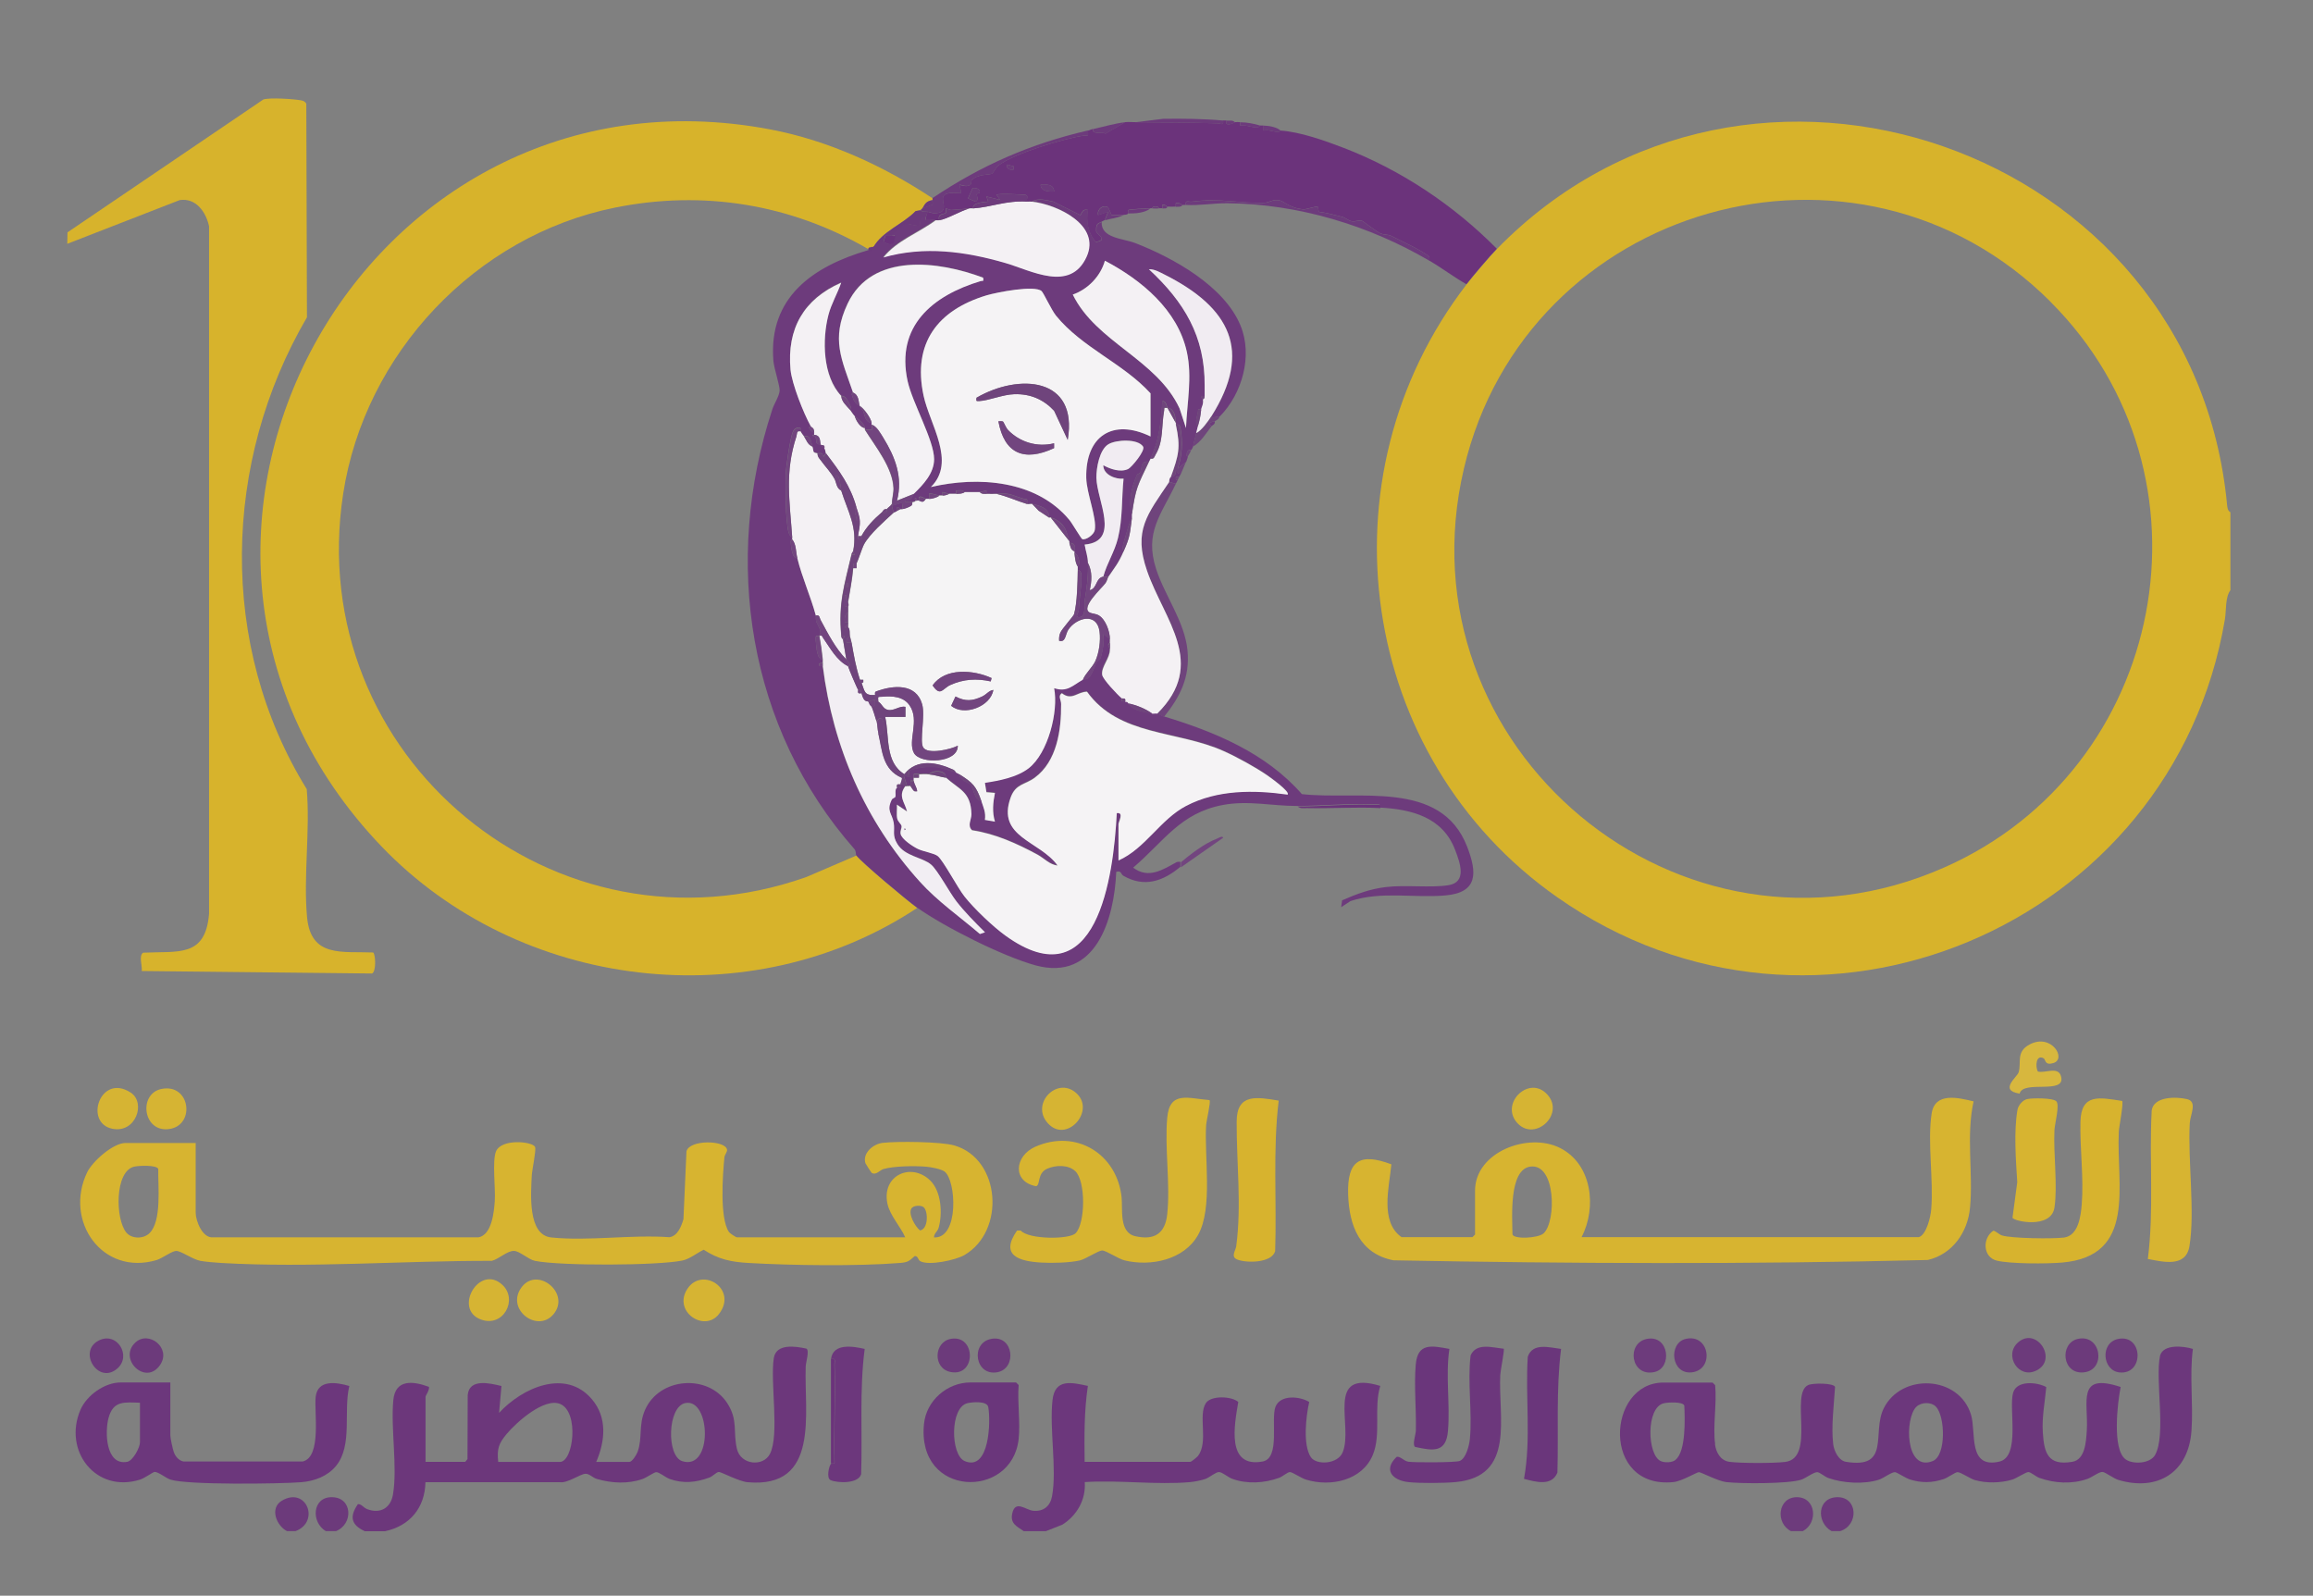 <?xml version="1.0" encoding="UTF-8"?>
<svg id="Layer_1" data-name="Layer 1" xmlns="http://www.w3.org/2000/svg" viewBox="0 0 214.53 148">
  <rect x="0" y="0" width="214.53" height="148" fill="#808080" stroke="none"/>
  <defs>
    <style>
      .cls-1 {
        fill: #d7b431;
      }

      .cls-2 {
        fill: #f5f3f5;
      }

      .cls-3 {
        fill: #6c3a7b;
      }

      .cls-4 {
        fill: #f5f4f5;
      }

      .cls-5 {
        fill: #d7b32b;
      }

      .cls-6 {
        fill: #d7b32e;
      }

      .cls-7 {
        fill: #6a367b;
      }

      .cls-8 {
        fill: #72457f;
      }

      .cls-9 {
        fill: #6d3b7c;
      }

      .cls-10 {
        fill: #f1ecf2;
      }

      .cls-11 {
        fill: #6f447c;
      }

      .cls-12 {
        fill: #d7b32c;
      }

      .cls-13 {
        fill: #f4f2f5;
      }

      .cls-14 {
        fill: #6b337b;
      }

      .cls-15 {
        fill: #f4f1f4;
      }

      .cls-16 {
        fill: #d6b433;
      }

      .cls-17 {
        fill: #6c377b;
      }

      .cls-18 {
        fill: #d7b430;
      }

      .cls-19 {
        fill: #f2eef3;
      }

      .cls-20 {
        fill: #6c377c;
      }

      .cls-21 {
        fill: #d7b73e;
      }
    </style>
  </defs>
  <path class="cls-5" d="M206.87,47.53v7.21c-.5.68-.37,1.86-.51,2.7-4.83,28.58-37.99,42.57-61.92,25.78-18.49-12.96-22.2-38.94-8.41-56.85.56-.73,2.14-2.59,2.82-3.29,23.22-23.77,64.59-9.48,67.71,23.74.03.28.05.54.32.7ZM190.2,28c-17.91-17.92-48.65-9.08-54.42,15.45-6.09,25.92,20.12,47.79,44.54,37.01,20.66-9.12,25.96-36.37,9.87-52.46Z"/>
  <path class="cls-17" d="M33.82,142.01c-1.28-.6-1.41-1.37-.62-2.51.37.01.48.32.86.47,1.21.46,2.18-.1,2.39-1.37.43-2.55-.22-6.07.03-8.74.19-1.98,1.85-1.77,3.31-1.23.05.33-.32.79-.32.92v6.03h3.68l.21-.25.02-5.94c.14-1.57,2.06-1.1,3.13-.84l-.22,2.49c2.15-2.33,6.18-4.15,8.62-1.25,1.43,1.69,1.22,3.87.39,5.8h3.06c.28,0,.68-.67.78-.94.46-1.27.07-2.47.68-3.87,1.32-3.03,5.83-3.38,7.62-.66,1.04,1.59.53,2.65.91,4.26.35,1.5,2.44,1.68,3.06.47.91-1.78.01-6.66.36-8.89.22-1.39,2.04-1.09,3.02-.88.31.17-.05,1.28-.06,1.65-.16,4.29,1.36,11.36-5.4,10.74-.8-.07-2.47-.97-2.66-.95-.24.02-.54.4-.9.53-1.24.45-2.4.57-3.66.12-.39-.14-.96-.64-1.25-.63-.18,0-.89.5-1.25.63-1.36.48-2.87.4-4.25,0-.39-.11-.69-.5-1.07-.48-.5.03-1.65.89-2.37.78h-12.46c-.05,2.39-1.46,4.06-3.76,4.55h-1.88ZM46.21,135.59h5.72c1.26,0,1.8-4.61.04-5.37-1.48-.63-4.07,1.69-4.98,2.78-.74.89-.91,1.38-.78,2.59ZM63.56,130.13c-1.66.34-1.76,4.91-.28,5.39,2.86.91,2.64-5.87.28-5.39Z"/>
  <path class="cls-20" d="M94.95,142.01c-.62-.43-1.26-.69-1.07-1.61.27-1.34,1.25-.35,1.95-.28.96.09,1.58-.43,1.75-1.36.46-2.54-.26-6.21.04-8.9.22-2.02,1.76-1.65,3.28-1.32-.35,2.33-.33,4.68-.3,7.04h9.8c.1,0,.61-.42.71-.54,1-1.3-.01-3.75.73-4.9.47-.73,2.39-.66,3.01-.11-.36,2.13-1.14,6.15,2.26,5.52,1.66-.31.74-3.91,1.19-5.07s2.27-.98,3.13-.45c-.3,1.3-.61,4.01.16,5.13.51.74,2.5.66,2.95-.48,1-2.49-1.69-7.71,3.48-6.14-.63,2.04.11,4.49-.7,6.42-1,2.36-3.9,2.97-6.19,2.27-.41-.12-1.26-.7-1.49-.7s-.69.43-1.02.54c-1.36.49-2.94.59-4.32.09-.4-.14-.93-.63-1.24-.63s-.84.48-1.24.63c-.38.14-1.02.26-1.42.3-3.12.28-6.63-.21-9.79,0,.12,1.64-.74,3.11-2.08,3.95l-1.52.6h-2.04Z"/>
  <path class="cls-3" d="M27.4,142.01h-.78c-1-.52-1.61-2.13-.5-2.81,2.28-1.39,3.61,1.93,1.29,2.81Z"/>
  <path class="cls-9" d="M167.21,142.01h-1.1c-1.47-.75-1.22-3.15.55-3.15s2.01,2.37.55,3.15Z"/>
  <path class="cls-3" d="M30.22,142.01c-1.39-.83-1.26-3.16.55-3.15,1.93,0,2.03,2.49.39,3.15h-.94Z"/>
  <path class="cls-3" d="M170.66,142.01h-.78c-1.45-.82-1.34-3.14.55-3.15s1.99,2.6.24,3.15Z"/>
  <path class="cls-5" d="M86.49,18.39c0,.05.01.11,0,.16-.6.11-.69.34-.94.78-.03.05-.12.1-.16.16l-.46.08c-1.18,1.23-3.08,1.86-3.93,3.37-.04.02-.11-.02-.16,0-.1.04-.29-.04-.31.16-7.2-4.17-15.32-5.5-23.51-3.84-12.91,2.61-23.19,13.52-25.19,26.53-3.75,24.41,19.72,43.75,42.94,35.56l4.66-2c.49.66,4.76,4.23,5.64,4.86-15.47,10.23-36.92,7.61-49.69-5.71C8.56,50.48,33.46,4.77,71.48,12.01c5.35,1.02,10.51,3.39,15.01,6.38Z"/>
  <path class="cls-9" d="M95.74,18.71c.54-.36,1.37-.12,1.96,0l2.51,1.25c.22-.31.2-.57.71-.47-.18,1.02,0,2.17.73,2.96,1.2-.19.05-.7.04-.99-.02-.63.06-.69.49-.87-.07,1.52,1.98,1.51,3.13,1.96,3.52,1.37,8.25,3.99,9.75,7.65,1.15,2.8.15,6.31-1.91,8.41l-.69.12-.09-.12c3.83-6.08,1.71-10.08-4.34-13.13-.44-.22-.95-.52-1.46-.5,3.26,3.02,5.21,6.21,5.17,10.81,0,.25-.02.31,0,.63,0,.1,0,.21,0,.31h-.31c-.06.17.15.29.16.31.07.49-.13.68-.16.94h-.3c.02.5-.41,1.17-.01,1.57-.06.21-.1.42-.16.63-.12.42-.25,1-.31,1.25-.05.17-.14.26-.16.31-.36-.09-.41.24-.44.53l.13.09c-.06.16-.09.31-.16.47l-.78.63c.4-1.14.48-2.44.27-3.65-.05-.26-.09-.5-.43-.43-.01-.05.01-.11,0-.16-.1-.4-.01-.73-.33-1.16-.18-.24-.43-.22-.45-.25-.08-.09-.12-.61-.47-.63-.17,1.96-.26,3.53-1.1,5.33-.05.11-.11.21-.16.31-.83-.11-.61.63-.8.97-.08.15-.26.16-.3.24-.48,1.05-.85,2.51-.47,3.65-.01.1.01.21,0,.31-.28.56-.45,1.21-.62,1.81-.09.34-.37,1.02-.17,1.32-.49,1.12-.77,1.4-1.41,2.35-.15.02-.33-.02-.47,0,.35-1.26,1.04-2.27,1.36-3.57.45-1.83.33-3.65.52-5.51-.74.06-1.89-.37-1.88-1.25.65.37,1.59.69,2.31.35.3-.14,1.62-1.71,1.38-2.08-.47-.74-2.49-.65-3.21-.22-.83.5-1.13,2.21-1.12,3.11.03,2.1,2.29,5.9-1.09,6.2.11.63.29,1.05.31,1.72.04,1.22-.12,2.36-.31,3.53-.06.37.13,1.37-.4,1.48-.6.12-.15-.51-.15-.54.04-1,.26-2.23.25-3.14,0-.29.01-.6-.33-.7,0-.1,0-.21,0-.31,0-.03.18-.15.13-.5-.04-.27-.18-.66-.45-.76,0-.05,0-.11,0-.16-.02-.16.28-.73-.47-.78-.01-.05.02-.11,0-.16-.3-.94-.31-1.42-1.23-1.99-.18-.11-.39-.15-.49-.21-.04-.02-.12.02-.16,0,0-.9-.88-1.07-1.57-1.25-.13-.03-.35.04-.47,0,.06-.6,0-.38-.37-.49-1.32-.39-1.01-.5-2.46-.45-.31.01-.63.01-.94,0v-.31s-.63.16-.63.16h-1.41c-.13-.26-.53-.14-.78-.16v.31c-.21.01-.42-.01-.63,0l-.63-.16v.31c-.1,0-.21,0-.31,0-.18,0-.68-.23-.94-.16v.47c-.1,0-.21,0-.31,0-.07,0-.37-.29-.63-.16v.31c-.05-.01-.11.02-.16,0-.04-.01-.06-.27-.23-.16l.08.16c-.04.17-.29.13-.31.16h-.63s0-.15,0-.15c.63.07.66-.51.78-.63.85-.83,1.88-1.9,1.88-3.21,0-1.75-2.02-5.24-2.46-7.25-1.11-5.11,2.32-7.93,6.78-9.27.22-.07.28.1.23-.31-4.1-1.55-10.31-2.38-12.57,2.4-1.57,3.33-.55,5.19.5,8.25,0,.01-.14.1-.11.2.16.58.29.79.74,1.05.12.3.26.34.3.44.18.41.16,1.07.8,1.13,0,.05,0,.11,0,.16,0,.16,0,.31,0,.47h-.63v-.16c-.05-.45-.79-.93-.94-1.1-.22-.25-.34-.47-.47-.63l.15-.09c-.09-.29-.35-.81-.55-1.01-.15-.15-.37-.14-.38-.16-1.72-1.82-1.77-5.21-1.18-7.52.27-1.04.83-1.97,1.18-2.98-3.46,1.51-5.05,4.26-4.7,8.07.12,1.33,1.22,4.07,1.88,5.25-.39.14.08.52.31.63,0,.05,0,.11,0,.16,0,.02-.15.04-.16.08,0,.07.22.04.3.19.06.12,0,.35.09.51s.36.13.39.16c.07.08.3.29.31.31.11.13.11.4.16.47l-.24.32c-.13-.47-.25-.26-.55-.32-.51-.1-.31-.14-.47-.63-.15-.44-.13-1.08-.78-.94-.11-.17-.21-.25-.31-.47-.06-.13.16-.38-.24-.32-.28.04-.4.18-.5.44-.23.56-.62,3.21-.64,3.88-.04,1.18-.02,3.37.13,4.54.05.39.08,1.13.47,1.33,0,.05,0,.1,0,.16,0,.02-.14.1-.14.23.02.39.14,1.64.61,1.5.45,1.83,1.24,3.55,1.72,5.33.03.12,0,.33.03.51.07.31.67,1.07.28,1.37-.18.14-.4-.31-.29.68.04.35.09,1.59.61,1.51.01.1-.01.21,0,.31l-.31.08v.23s.31,0,.31,0c.94,7.5,3.94,14.4,9,19.99,1.64,1.82,3.71,3.24,5.57,4.85l.47-.16c-.87-.85-1.9-1.89-2.65-2.87-.64-.82-1.75-2.91-2.35-3.41-.82-.69-2.4-.75-3.12-1.9-.52-.84-.21-1.21-.35-2-.15-.85-.68-1.06-.19-2.09.09-.19.31-.17.35-.31.06-.21-.08-.69.16-.83.06-.03.25.05.31,0,.05-.05-.02-.23,0-.31.3,0,.35.12.47.16-.7.94-.06,1.46.16,2.35l-.94-.63c.02.42-.06.89.03,1.3.07.29.37.49.4.68s-.14.44-.09.72c.08.5,1.14,1.18,1.6,1.4.52.25,1.51.4,1.84.66.52.41,1.85,2.96,2.5,3.77.9,1.13,2.61,2.76,3.77,3.6,8.49,6.14,10.04-5.43,10.34-11.35.69-.11.16.83.16,1.02v3.37c2.5-1.12,3.87-3.82,6.29-5.07,2.88-1.5,6.24-1.47,9.39-1.04.29-.25-1.7-1.65-1.89-1.79-1.13-.77-2.78-1.68-4.03-2.24-4.29-1.94-9.7-1.36-12.68-5.51-.88,0-1.4.87-2.33.14-.39.25-.07.6-.07,1.01.02,2.39-.38,5.3-2.44,6.82-.91.67-1.77.54-2.24,1.84-1.34,3.7,2.72,4.01,4.35,6.31-.75-.08-1.23-.67-1.88-1.02-1.89-1.02-3.9-1.93-6.05-2.25-.47-.43-.05-.97-.06-1.5-.04-2.1-1.16-2.28-2.36-3.38-.02-.02.01-.25-.16-.39-.33-.28-1.08-.23-1.41.07-.28-.03-.66-.02-.94,0-.16.01-.31-.01-.47,0,0,.1,0,.21,0,.31,0,.1-.02.23,0,.31h-.31s0,.47,0,.47c-.06-.03-.23.03-.31,0l-.31-.94.55.15-.08-.62c.92-.3,1.75-.4,2.73-.3l1.66.46c.1.05.19.08.31.16-.05.57.9.83,1.05.98.19.19.36,1.55.99,1.53.2.59.42,1.03.32,1.72l.93.16c-.27-.88-.18-1.77,0-2.66l-.79-.07-.14-.87c1.34-.2,2.97-.51,4.06-1.35,1.8-1.4,2.78-5.26,2.36-7.43,1.23.39,1.72-.26,2.66-.78.08-.04.3.06.54-.16.36-.32.53-1.04.72-1.44.07-.15.29-.16.35-.31.22-.58.42-1.72.26-2.32l.63.47c0,.1,0,.21,0,.31l-.16.26.16.37c0,.83-.83,1.62-.72,2.36.06.41,1.42,1.85,1.82,2.18v.31c.1.03.25-.03.31,0,.11.05.16-.07.31.16.51.78,1.37.8,2.19.94.15.02.33-.03.47,0,.09.02.41.25.63.31,4.74,1.43,9.49,3.41,12.81,7.21,5.2.59,12.89-1.4,15.32,4.86.96,2.47,1.01,4.28-2.04,4.54-2.88.25-5.94-.42-8.77.52l-.87.57.09-.64c1.35-.59,2.58-1.05,4.06-1.23,1.82-.22,4.12.09,5.79-.17,1.77-.27,1.08-2.11.63-3.28-1.15-3.02-4-3.76-6.97-3.92.09-.47-.24-.3-.54-.31-2.38-.09-4.83.15-7.14.16s-4.51-.54-6.91-.09c-3.94.75-5.46,3.39-8.3,5.81,1.42,1.07,2.73.2,4.03-.51.12-.06.32-.01.35-.04v.47c-1.61,1.35-3.36,1.95-5.29.83-.25-.15-.16-.5-.66-.36-.18,4.37-1.89,10.2-7.49,8.67-3.03-.83-8.45-3.56-11-5.37-.88-.63-5.15-4.19-5.64-4.86-.03-.04.02-.35-.15-.55-9.88-11.22-12.25-26.7-7.61-40.81.16-.49.62-1.17.67-1.69.04-.44-.52-2.07-.58-2.8-.47-5.89,3.69-8.75,8.76-10.24.08-.02.21.03.31,0v-.31c.05-.02.12.02.16,0,.28-.13.68-.48.94-.47.15,0,.54.37.95.09l.14-.71c-.13.12-.26,0-.31,0,.25-.26,1.04-1,1.35-1.06.27-.05.93.27,1.31.11-.14-.77.32-.63.48-.78v.31c.28-.14.84.01.94,0-1.6,1.19-3.59,1.86-4.86,3.45,3.78-1.08,7.6-.57,11.32.52,2.38.69,6,2.75,7.52-.57,1.36-2.96-2.71-4.85-5.04-5.12ZM110,39.7c.1-2.36.6-4.72.08-7.05-.85-3.9-4.23-6.69-7.6-8.46-.41,1.45-1.58,2.64-2.98,3.14,2.18,4.42,7.77,5.99,9.9,10.55l.6,1.83ZM106.71,40.48v-4c-2.54-2.79-6.35-4.24-8.77-7.21-.43-.52-1.15-2.11-1.33-2.27-.65-.57-4.15.11-5.1.39-4.55,1.37-6.89,4.44-5.85,9.3.57,2.69,3.06,6.15.68,8.48,4.4-1.02,9.79-.64,12.85,3.06.25.3,1.09,1.75,1.2,1.78.36.09,1.08-.43,1.15-.84.22-1.13-.76-3.4-.79-4.85-.07-3.88,2.45-5.54,5.96-3.84Z"/>
  <path class="cls-12" d="M6.24,22.62l.02-1.07,18.16-12.32c.58-.2,2.83-.05,3.52.08.21.04.37.12.47.31l.06,19.81c-7.83,13.39-8.25,30.43-.02,43.76.33,3.83-.32,8.1.03,11.88s3.27,3.15,6.13,3.27c.23.16.3,1.81-.11,1.95l-21.35-.23c.06-.44-.3-1.45.13-1.7,3.26-.16,5.77.47,6.11-3.6V20.99c-.28-1.33-1.23-2.67-2.73-2.43l-10.44,4.06Z"/>
  <path class="cls-18" d="M18.15,105.98v6.5c0,.75.63,2.4,1.64,2.28h24.6c1.23-.24,1.43-2.35,1.5-3.37.08-1.15-.25-3.7.11-4.59.5-1.24,3.45-.93,3.63-.41.11.32-.28,2.1-.31,2.64-.07,1.64-.41,5.5,1.8,5.74,3.42.36,7.48-.28,10.97-.02.77-.12,1.1-1.01,1.3-1.67l.28-6.3c.29-1.1,3.58-1.04,3.76-.17.05.23-.21.46-.24.72-.16,1.61-.45,5.62.41,6.92.11.16.66.51.76.51h15.6c-.43-.99-1.43-2.05-1.65-3.12-.56-2.66,2.25-3.88,4-2.12,1,1.01,1.12,3.03.75,4.35-.11.38-.44.52-.43.9,2.35.12,2.06-5.3.98-6.11-.32-.24-1.29-.42-1.71-.45-1.05-.09-2.97-.07-3.97.22-.31.09-.67.59-1.07.36-.05-.03-.57-.84-.59-.9-.29-.93.7-1.78,1.58-1.89,1.35-.16,5.43-.12,6.67.24,4.31,1.26,4.75,7.96.92,10.17-.81.47-3.3,1-4.09.56-.22-.12-.19-.5-.51-.47-.54.48-.64.58-1.41.64-3.91.31-10,.23-13.96,0-1.63-.09-2.83-.33-4.2-1.23-.63.3-1.28.85-1.97,1-2.35.48-11.34.51-13.69.03-.59-.12-1.39-.89-1.92-.92-.64-.03-1.42.76-2.07.92-8.16-.02-16.92.67-25.05.2-.53-.03-1.51-.11-1.99-.2-.72-.14-1.79-.92-2.23-.92-.4,0-1.28.68-1.83.85-5.05,1.49-8.61-3.65-6.43-8.15.5-1.02,2.41-2.71,3.55-2.71h6.5ZM13.86,114.38c1.17-1.12.78-4.44.82-5.96-.13-.39-1.82-.31-2.22-.22-1.84.41-1.77,4.88-.74,6.12.51.6,1.58.6,2.14.06ZM85.67,111.97c-.24-.21-.95-.19-1.14.12-.31.51.35,1.67.8,2.03.78-.12.77-1.77.34-2.15Z"/>
  <path class="cls-14" d="M113.76,11.18v.31c.29.15.74-.15.78-.16.15-.02.32,0,.47,0v.31c.52-.09,1,.16,1.49.17.35,0,.37-.17.39-.17.1,0,.21,0,.31,0v.47c.46-.11.94.12,1.34.13.12,0,.21-.14.23-.13,1.83.12,4.12.94,5.84,1.6,5.34,2.05,10.24,5.33,14.22,9.36-.68.7-2.26,2.56-2.82,3.29-1.19-.67-2.27-1.51-3.45-2.19.08-.47-.1-.44-.38-.64-.73-.51-2.1-1.11-2.95-1.56-.63-.33-.66-.1-1.24-.35-.37-.16-1.57-1.13-1.68-1.15-.33-.08-.61.11-.96.04-.29-.05-.56-.32-.87-.4-.71-.18-1.43-.38-2.16-.47l-.1-.47c-.09-.09-1.05.26-1.34.24-.74-.06-1.31-.33-1.84-.67-.74-.46-1.3.05-1.73.06-2.39.09-4.07-.46-6.77-.1-.29.04-.64-.2-.55.31-.1,0-.21,0-.31,0-.03,0-.34-.3-.63-.16v.31c-.25.01-.54.02-.78,0-.04,0-.25-.26-.47-.16v.31c-.1.01-.21,0-.31,0-.06-.24-.58-.23-.63,0-.05,0-.1,0-.16,0-.28,0-1.96.1-2.04.16-.04.03.04.26,0,.31-.13.18-.36.11-.47.16h-1.09s-.32-.71-.32-.71c-.46-.29-1.05.15-.94.71l.94-.31-.31.78c-.1.03-.21.11-.31.16-.43.18-.51.24-.49.87.01.3,1.16.8-.04.99-.73-.79-.91-1.93-.73-2.96-.5-.1-.49.16-.71.47l-2.51-1.25c-.58-.12-1.41-.36-1.96,0-.15-.02-.32,0-.47,0-.07-.24.22-.6-.23-.63-.42-.03-2.4-.14-2.59,0l.31.47-1.25-.31.16.47c-.07.05-1.47,0-1.41.63-.1,0-.21-.01-.31,0-.41.05-1.18.12-1.67.15-.21.01-.52-.17-.53-.15-.03.08.06.32-.03.43-.11.13-.76,0-.6.67-.1.02-.21,0-.31,0s-.66-.14-.94,0v-.31c.1-.09.13-.33.16-.47.22.02.41.15.69.14,1.4-.04.57-1.1.79-1.55.25-.5,1.2-.27,1.66-.32l-.16-.78s.66.28,1,.01c.14-.11.05-.34.14-.44.5-.55,1.64-.49,1.84-.58s.35-.56.64-.78c1.46-1.11,6.03-2.49,7.9-2.76.44-.06.43.15.39-.46.14-.03.29-.12.47-.16-.1.56.88.25,1.16.43l1.82-1.06c.3-.03.64,0,.94,0,2.54.04,5.11.01,7.65.11.29.01.58.25.5-.27.1,0,.21,0,.31,0ZM94.01,15.42l-.63-.16c-.04.39.25.53.63.47v-.31ZM97.77,17.76c-.03-.69-.72-.67-1.25-.63.01.62.79.66,1.25.63ZM90.86,17.91c.1-.41-.35-.51-.66-.46l-.42.95.7.31c.49-.29-.24-.8.37-.8Z"/>
  <path class="cls-20" d="M159.06,133.94c.11.78.51,1.52,1.34,1.64,1.04.14,4.11.14,5.17.01,2.85-.34.44-6.3,2.12-7.12.44-.22,2.42-.2,2.51.17-.1,1.62-.37,3.7-.17,5.31.08.63.5,1.52,1.19,1.63,4.16.68,2.38-2.7,3.49-4.95,1.64-3.31,6.99-3.07,8.1.58.5,1.64-.32,5.03,2.63,4.35,1.99-.46.84-4.96,1.28-6.4.35-1.16,2.23-.98,3.07-.51-.13,1.42-.41,2.76-.32,4.2.12,1.94.49,3.11,2.73,2.73,1.21-.2,1.28-1.89,1.35-2.88.17-2.66-1-5.43,3.14-4.06-.29,1.44-.81,5.79.46,6.71.66.48,2.26.42,2.73-.4,1.06-1.87-.02-6.97.47-9.24.33-1.07,2.19-.87,3.04-.6-.33,2.5.05,5.07-.13,7.58-.26,3.82-3.08,5.67-6.78,4.57-.46-.14-1.2-.72-1.47-.74-.3-.03-.98.49-1.39.64-1.44.51-3.05.42-4.47-.09-.33-.12-.79-.54-1.02-.54s-1.09.57-1.49.7c-1.06.32-2.41.35-3.48.04-.45-.13-1.29-.74-1.61-.73-.19,0-.88.5-1.24.63-1.09.37-2.09.39-3.19.04-.39-.13-1.18-.66-1.36-.67-.33-.01-1.08.57-1.49.7-1.38.44-3.34.33-4.7-.16-.33-.12-.78-.53-1.02-.54-.33-.01-1.08.57-1.49.7-1.21.39-5.59.38-6.96.22-.76-.09-2.3-.91-2.52-.92-.21,0-1.58.84-2.37.92-6.7.68-6.21-9.23-.92-9.23h4.55l.24.24c.17,1.7-.23,3.84,0,5.48ZM155.41,135.39c.98-.8.86-3.85.81-5.02-.13-.39-1.53-.31-1.9-.22-1.68.38-1.55,4.83-.27,5.37.37.16,1.04.14,1.36-.12ZM179.55,130.46c-.44-.45-1.33-.42-1.79,0-1.13,1.04-1.06,6.12,1.52,5.04,1.24-.52,1.14-4.16.27-5.04Z"/>
  <path class="cls-18" d="M177.95,114.75c.74-.21,1.12-1.92,1.17-2.59.23-2.76-.37-6.24.04-8.89.31-1.99,2.43-1.47,3.89-1.12-.71,3.2-.03,6.66-.33,9.85-.21,2.29-1.63,4.32-3.91,4.86-16.47.41-33.09.34-49.57.03-3.12-.61-4.12-3.22-4.2-6.14-.09-3.1,1.08-3.87,4.01-2.76-.2,2.11-1.08,5.33.94,6.75h6.58l.24-.24v-4.07c0-3.57,4.91-5.45,7.88-3.96s3.44,5.51,2,8.27h31.27ZM143.18,114.38c1.18-1.13,1.12-6.5-1.24-6.18-2.03.27-1.67,4.83-1.66,6.29.15.47,2.41.36,2.9-.11Z"/>
  <path class="cls-18" d="M112.19,102.06c.12.12-.29,1.88-.32,2.26-.19,2.94.65,7.73-.75,10.22-1.3,2.31-4.38,2.95-6.81,2.36-.58-.14-1.72-.92-2.08-.92s-1.5.78-2.07.92c-.93.22-2.61.26-3.58.2-2.08-.12-3.86-.66-2.25-2.97h.34c.74.84,4.51.84,5.09.25.92-.94.95-4.84-.03-5.76-.65-.61-1.81-.57-2.59-.23-.97.42-.62,1.5-1.04,1.63-2.24-.42-2.01-2.82-.06-3.67,3.79-1.66,7.56.68,7.99,4.7.11,1.07-.26,3.25,1.25,3.6,1.77.41,2.79-.22,2.98-2.04.3-2.79-.25-6.1,0-8.94.22-2.55,1.99-1.78,3.92-1.64Z"/>
  <path class="cls-20" d="M15.8,128.22v4.94c0,.23.23,1.29.33,1.55.15.39.46.75.88.84h11.06c1.79-.4,1.05-4.66,1.21-6,.19-1.63,1.94-1.35,3.12-1-.57,2.32.34,5.5-1.24,7.42-.78.95-2,1.4-3.2,1.5-2.02.16-10.6.27-12.15-.24-.43-.14-1.14-.74-1.48-.71-.16.02-.92.58-1.34.71-4.1,1.29-7.16-2.67-5.53-6.47.58-1.35,2.25-2.54,3.73-2.54h4.62ZM12.98,130.1c-1.43-.04-2.47-.22-2.91,1.4-.36,1.31-.27,4.45,1.73,4.08.54-.1,1.18-1.34,1.18-1.8v-3.68Z"/>
  <path class="cls-6" d="M196.82,102.08c.17.2-.28,2.39-.3,2.88-.25,4.95,1.71,11.54-5.27,12.14-1.38.12-4.77.13-6.05-.18s-1.36-2.06-.33-2.77c.17-.03.53.34.8.43.87.29,4.77.33,5.77.2,1.33-.18,1.55-1.98,1.64-3.06.2-2.54-.18-5.17-.12-7.67.06-2.67,1.77-2.26,3.87-1.94Z"/>
  <path class="cls-1" d="M199.21,116.77c.59-4.56.11-9.19.36-13.78.19-1.32,2.27-1.28,3.27-1.05s.31,1.41.26,2.23c-.19,3.42.5,8.24-.03,11.41-.33,1.99-2.4,1.46-3.86,1.19Z"/>
  <path class="cls-7" d="M94.48,133.47c-.62,5.62-9.48,5.44-8.78-1.41.22-2.16,2.15-3.84,4.31-3.84h4.23l.24.24c-.13,1.6.17,3.45,0,5.01ZM89.74,130.14c-1.65.37-1.59,4.8-.27,5.37,2.32.99,2.43-3.72,2.19-5.01-.11-.58-1.45-.47-1.93-.36Z"/>
  <path class="cls-6" d="M118.6,102.07c-.56,4.63-.17,9.32-.33,13.98-.33,1.1-2.66,1.11-3.51.77-.65-.26-.15-.82-.1-1.24.51-3.82.02-7.75.04-11.56.01-2.64,1.88-2.27,3.9-1.94Z"/>
  <path class="cls-20" d="M139.47,125.09c.09.09-.3,2.03-.32,2.42-.2,3.95,1.43,9.44-4.15,9.95-1.08.1-3.33.12-4.39,0-1.48-.17-2.33-1.14-1.07-2.34.33-.08.65.38,1.08.45.55.09,4.41.08,4.77-.07.59-.24.88-1.45.94-2.03.24-2.48-.24-5.26.07-7.76.54-1.21,2.02-.72,3.07-.62Z"/>
  <path class="cls-18" d="M188.01,101.94c.48-.11,2.39-.12,2.71.2.34.34-.14,2.06-.17,2.66-.11,2.19.31,5.17,0,7.2s-3.81,1.27-3.89.94l.44-3.3c-.13-2.03-.33-4.71.02-6.71.07-.4.48-.9.89-.99Z"/>
  <path class="cls-7" d="M144.79,125.1c-.48,3.8-.23,7.64-.34,11.48-.53,1.3-2.02.86-3.1.58.68-3.7.11-7.56.35-11.32.45-1.34,2.01-.86,3.09-.73Z"/>
  <path class="cls-20" d="M77.08,126.03c.2-1.49,2.07-1.16,3.12-.92-.5,3.84-.2,7.74-.33,11.62-.26.89-2.15.84-2.83.55-.42-.18-.15-1.36.05-1.53.05-.05.34.1.32-.1-.08-3.02.1-6.06,0-9.07-.01-.3.16-.63-.31-.54Z"/>
  <path class="cls-7" d="M134.43,125.11c-.37,2.5.08,5.09-.13,7.59-.17,2.06-1.36,1.87-3.05,1.5-.28-.2.06-1.15.07-1.5.05-1.98-.18-4.2-.01-6.12.17-2.05,1.45-1.78,3.12-1.47Z"/>
  <path class="cls-11" d="M109.06,44.87c-1.37,2.88-2.92,4.51-1.84,7.87.79,2.48,2.66,4.91,2.92,7.58.24,2.49-.68,4.3-2.18,6.17-.21-.06-.53-.29-.63-.31,4.68-4.64.64-8.67-.94-13.24-1.3-3.75.02-5.22,2.04-8.23l.63.16Z"/>
  <path class="cls-21" d="M189.59,98.18c-.76-.46-.83.74-.58,1.2.68.19,1.89-.52,2.15.45.48,1.74-3.52.3-3.84,1.6-1.97-.3-.21-1.54-.09-1.98.27-.92-.27-1.9,1.02-2.58,2.02-1.07,3.47,1.35,2.19,1.73-.79.23-.7-.3-.86-.4Z"/>
  <path class="cls-16" d="M12.13,101.34c1.42.93.48,3.79-1.71,3.35-2.66-.54-1.12-5.2,1.71-3.35Z"/>
  <path class="cls-16" d="M66.67,121.89c-1.35,1.72-4.3-.26-2.91-2.36s4.72.05,2.91,2.36Z"/>
  <path class="cls-16" d="M97.36,104.35c-1.97-1.79.61-4.59,2.44-2.99s-.72,4.55-2.44,2.99Z"/>
  <path class="cls-16" d="M14.97,101c2.63-.54,3.16,3.22.87,3.69-2.56.52-3.08-3.23-.87-3.69Z"/>
  <path class="cls-16" d="M140.77,104.2c-1.69-1.77.91-4.4,2.6-2.83,1.95,1.82-.93,4.57-2.6,2.83Z"/>
  <path class="cls-16" d="M51.33,121.9c-1.5,1.78-4.5-.5-2.93-2.54,1.48-1.92,4.56.61,2.93,2.54Z"/>
  <path class="cls-16" d="M46.62,119.19c1.43,1.37.06,3.96-2.02,3.19-2.6-.96-.12-5.23,2.02-3.19Z"/>
  <path class="cls-9" d="M100.91,12.12c.04.62.05.4-.39.46-1.87.27-6.44,1.65-7.9,2.76-.29.22-.45.69-.64.78s-1.34.03-1.84.58c-.09.1,0,.33-.14.44-.34.27-.96-.06-1-.01l.16.78c-.46.05-1.41-.19-1.66.32-.22.45.61,1.51-.79,1.55-.28,0-.47-.12-.69-.14s-.45.05-.63-.16c.04-.06.13-.1.16-.16l.92-.34c.08-.08,0-.33.02-.45.01-.05,0-.11,0-.16,4.55-3.05,9.07-5.03,14.42-6.27Z"/>
  <path class="cls-3" d="M192.72,124.18c2.17-.48,2.65,2.86.58,3.1s-2.3-2.72-.58-3.1Z"/>
  <path class="cls-3" d="M91.93,124.18c2.08-.4,2.43,2.74.58,3.09-2.07.39-2.54-2.71-.58-3.09Z"/>
  <path class="cls-9" d="M152.75,124.18c2.07-.4,2.38,2.69.71,3.07-2.21.5-2.65-2.69-.71-3.07Z"/>
  <path class="cls-3" d="M10.89,126.92c-1.77,1.56-3.72-1.58-1.73-2.59,1.69-.86,3.07,1.41,1.73,2.59Z"/>
  <path class="cls-3" d="M156.35,124.18c2.23-.51,2.68,2.85.58,3.1-1.95.23-2.21-2.72-.58-3.1Z"/>
  <path class="cls-3" d="M187.17,124.51c1.71-1.51,3.73,1.57,1.73,2.59-1.69.86-3.07-1.41-1.73-2.59Z"/>
  <path class="cls-3" d="M12.56,124.51c1.23-1.14,3.35.5,2.3,2.07-1.34,2.01-3.95-.55-2.3-2.07Z"/>
  <path class="cls-3" d="M88.17,124.18c2.36-.45,2.4,3.54,0,3.07-1.67-.33-1.56-2.77,0-3.07Z"/>
  <path class="cls-3" d="M196.48,124.18c2.29-.44,2.41,3.32.12,3.11-1.62-.15-1.84-2.78-.12-3.11Z"/>
  <path class="cls-9" d="M110,19.02c-.09-.51.26-.27.55-.31,2.7-.36,4.37.19,6.77.1.44-.02,1-.52,1.73-.06.53.33,1.1.61,1.84.67.28.02,1.25-.33,1.34-.24l.1.47c.73.09,1.45.29,2.16.47.3.08.58.35.87.4.35.07.62-.12.96-.04.11.03,1.31.99,1.68,1.15.59.25.62.02,1.24.35.85.45,2.23,1.05,2.95,1.56.28.19.46.17.38.64-5.63-3.29-12.15-5.26-18.72-5.33-1.3-.01-2.55.23-3.85.16Z"/>
  <path class="cls-14" d="M77.08,126.03c.47-.09.3.24.31.54.1,3.02-.08,6.05,0,9.07.03.2-.26.05-.32.1v-9.71Z"/>
  <path class="cls-9" d="M113.45,11.18c.08.51-.21.28-.5.27-2.54-.1-5.11-.07-7.65-.11l2.58-.32c1.87-.02,3.72-.01,5.57.16Z"/>
  <path class="cls-14" d="M120.35,74.8c2.31,0,4.76-.25,7.14-.16.3.01.63-.16.54.31-2.23-.12-4.58.05-6.82,0-.3,0-.61.07-.86-.16Z"/>
  <path class="cls-8" d="M109.53,79.97c.86-.71,2.11-1.72,3.37-2.2.15-.06.46-.28.55-.07l-3.92,2.74v-.47Z"/>
  <path class="cls-11" d="M113.14,38.6c-.12.12.05.19-.47.47-.11.06-.37,0-.47.24l.16.23c-.48.63-1,1.49-1.72,1.88.07-.25.19-.84.31-1.25.49-.22,1.12-1.1,1.41-1.57l.09.12.69-.12Z"/>
  <path class="cls-11" d="M109.06,39.39c.34-.08.38.16.43.43.21,1.2.13,2.51-.27,3.65l.78-.63c-.16.38-.31.72-.47,1.1h-.22s-.25-.31-.25-.31c.02.67-.36.54-.47.63.73-2.02.93-2.74.47-4.86Z"/>
  <path class="cls-9" d="M102.48,20.43l.31-.78-.94.31c-.1-.56.48-1,.94-.71l.32.71h1.09c-.67.3-1.11.29-1.72.47Z"/>
  <path class="cls-9" d="M104.36,11.34l-1.82,1.06c-.28-.19-1.26.12-1.16-.43.9-.19,2.09-.55,2.98-.63Z"/>
  <path class="cls-9" d="M108.59,44.24c.11-.08.5.05.47-.63l.25.32h.22c-.05.11-.11.2-.16.31h-.31s0,.23,0,.23l.16.08c-.05.11-.11.21-.16.31l-.63-.16c.04-.06-.03-.33.16-.47Z"/>
  <path class="cls-9" d="M118.78,12.12s-.1.14-.23.13c-.4-.01-.88-.25-1.34-.13v-.47c.44,0,1.28.15,1.57.47Z"/>
  <path class="cls-9" d="M116.9,11.65s-.04.18-.39.17c-.49-.01-.98-.26-1.49-.17v-.31c.61,0,1.3.13,1.88.31Z"/>
  <path class="cls-9" d="M106.71,19.33c-.55.42-1.36.47-2.04.47.04-.05-.04-.29,0-.31.08-.06,1.76-.16,2.04-.16Z"/>
  <path class="cls-9" d="M114.55,11.34s-.5.31-.78.16v-.31c.28.02.56-.08.78.16Z"/>
  <path class="cls-11" d="M110.47,41.74c-.1.33-.27.49-.31.63l-.13-.09c.04-.29.09-.62.44-.53Z"/>
  <path class="cls-9" d="M109.69,19.02c-.18.2-.4.15-.63.16v-.31c.29-.15.59.15.63.16Z"/>
  <path class="cls-9" d="M107.49,19.33c-.35.03-.51,0-.63,0,.05-.23.56-.24.63,0Z"/>
  <path class="cls-9" d="M112.67,39.07c.05.31-.23.36-.31.47l-.16-.23c.1-.23.36-.18.47-.24Z"/>
  <path class="cls-9" d="M108.28,19.18c-.08.22-.3.13-.47.16v-.31c.22-.1.43.15.47.16Z"/>
  <path class="cls-11" d="M109.37,44.24c-.05.11-.11.21-.16.31l-.16-.08v-.23s.31,0,.31,0Z"/>
  <path class="cls-3" d="M85.39,19.49c.18.21.4.14.63.16-.03.14-.06.38-.16.47-.16.15-.62,0-.48.78-.38.15-1.04-.17-1.31-.11-.31.06-1.1.8-1.35,1.06-.16,0-.53-.05-.61.02l-.18.61c-.26,0-.66.34-.94.47.85-1.51,2.75-2.14,3.93-3.37l.46-.08Z"/>
  <path class="cls-3" d="M86.49,18.55c-.03.12.06.37-.02.45l-.92.34c.25-.44.34-.67.94-.78Z"/>
  <path class="cls-3" d="M80.85,22.94v.31c-.1.04-.24-.02-.31,0v-.16c.02-.2.22-.12.31-.16Z"/>
  <path class="cls-4" d="M90.88,45.65c.18.2.39.15.63.16.31.01.63.01.94,0,.96.23,1.89.66,2.82.94.12.04.34-.03.47,0l.59.62c.33.2.65.43.97.64.04.02.12-.02.16,0l1.72,2.19s-.01.11,0,.16c.1.31.1.64.47.78,0,.05,0,.11,0,.16.05.4.08.93.31,1.25,0,.1,0,.21,0,.31-.02,1.11-.05,3.08-.35,4.12-.05.17-1.13,1.36-1.27,1.71-.1.24-.13.49-.11.75.63.17.56-.59.85-1.03.75-1.12,2.67-1.65,2.9.19.1.84-.04,1.94-.39,2.71-.26.58-.92,1.13-1.16,1.74-.95.53-1.43,1.18-2.66.78.42,2.17-.56,6.03-2.36,7.43-1.09.84-2.72,1.15-4.06,1.35l.14.87.79.07c-.18.89-.27,1.78,0,2.66l-.93-.16c.1-.69-.13-1.13-.32-1.72-.48-1.43-.83-1.75-2.04-2.51-.12-.08-.21-.1-.31-.16-.04-.02-.1-.2-.27-.27-1.52-.69-3.38-1.06-4.53.42-1.82-1.11-1.37-3.51-1.78-5.31h1.88s0-.94,0-.94c-.56-.1-1.06.39-1.61.29-.48-.09-.55-.56-.9-.76-.02-.55-.1-.43.38-.47.91-.08,1.94-.03,2.51.79.99,1.42-.21,3.31.42,4.44.59,1.05,4.1.94,4.06-.69-.64.34-2.81.84-3.21.16-.36-.6.2-2.9-.09-3.98-.55-1.99-2.7-1.8-4.28-1.21-.16.07-.08.21-.09.33-1.03.07-.97-.36-1.25-1.1l.16-.08v-.23s-.31,0-.31,0c-.38-1.14-.58-2.3-.78-3.45-.04-.21-.11-.42-.16-.63-.04-.19.03-.66-.16-.78v-.47c0-.31,0-.63,0-.94,0-.16,0-.31,0-.47,0-.14.1-.06,0-.47.17-1.04.38-2.08.47-3.13h.31s0-.47,0-.47c.08-.05.53-1.45.69-1.74.54-.99,1.91-2.17,2.76-2.96.04-.04.22-.05.31-.16l.31-.16s.11,0,.16,0c.22-.01.65-.19.83-.31.15-.1.09-.29.11-.32s.27,0,.31-.16h.16s.11-.01.16,0c.21.05.33.28.63-.16.1,0,.21,0,.31,0,.25,0,.74-.14.94-.31.1,0,.21,0,.31,0,.34,0,.55-.15.63-.16.21-.01.42.01.63,0,.28-.02.54.01.78-.16h1.41ZM91.97,62.89c-1.66-.77-4.32-.99-5.47.68.73,1.09.92.29,1.65-.04,1.23-.55,2.43-.62,3.74-.33l.08-.31ZM92.13,63.99c-.42.06-.63.42-1.04.61-.92.43-1.55.47-2.47,0l-.4.86c1.2,1.01,3.68.06,3.91-1.47Z"/>
  <path class="cls-2" d="M87.74,72.13c1.2,1.1,2.31,1.28,2.36,3.38.01.52-.41,1.06.06,1.5,2.15.32,4.16,1.23,6.05,2.25.65.35,1.13.94,1.88,1.02-1.64-2.3-5.69-2.61-4.35-6.31.47-1.29,1.33-1.16,2.24-1.84,2.06-1.52,2.46-4.43,2.44-6.82,0-.4-.32-.76.07-1.01.92.73,1.44-.14,2.33-.14,2.98,4.15,8.38,3.57,12.68,5.51,1.25.56,2.9,1.47,4.03,2.24.19.13,2.18,1.54,1.89,1.79-3.14-.44-6.5-.46-9.39,1.04-2.42,1.26-3.79,3.96-6.29,5.07v-3.37c0-.19.54-1.13-.16-1.02-.3,5.92-1.84,17.49-10.34,11.35-1.16-.84-2.87-2.47-3.77-3.6-.65-.81-1.98-3.36-2.5-3.77-.34-.27-1.32-.41-1.84-.66-.45-.22-1.51-.9-1.6-1.4-.05-.28.12-.53.09-.72s-.33-.39-.4-.68c-.09-.41,0-.88-.03-1.3l.94.63c-.22-.89-.86-1.41-.16-2.35.05.01.11-.02.16,0,.08.03.25-.03.31,0s.22.41.39.47h.23c-.02-.36-.25-.56-.31-.94-.02-.09,0-.22,0-.31h.47s0-.31,0-.31c.28-.02.66-.03.94,0,.59.05,1.01.23,1.57.31ZM83.9,76.83v.16c.1-.05.1-.1,0-.16Z"/>
  <path class="cls-2" d="M106.71,40.48c-3.51-1.7-6.04-.03-5.96,3.84.03,1.45,1,3.72.79,4.85-.08.42-.8.93-1.15.84-.1-.02-.95-1.48-1.2-1.78-3.06-3.7-8.45-4.08-12.85-3.06,2.38-2.34-.11-5.8-.68-8.48-1.04-4.86,1.3-7.93,5.85-9.3.95-.28,4.45-.97,5.1-.39.18.16.91,1.74,1.33,2.27,2.42,2.98,6.23,4.42,8.77,7.21v4ZM99.03,40.8c1-5.86-4.55-6.18-8.46-3.91-.01.28-.08.33.23.31.91-.04,2.2-.61,3.29-.64,1.48-.04,2.69.48,3.68,1.54l1.26,2.7ZM93.04,39.11c-.13-.08-.3-.02-.44-.03.56,3.03,2.41,3.77,5.16,2.49v-.45c-1.56.39-3.18-.1-4.29-1.26-.16-.16-.38-.71-.43-.74Z"/>
  <path class="cls-13" d="M79.12,36.41c-1.04-3.06-2.07-4.93-.5-8.25,2.26-4.77,8.47-3.95,12.57-2.4.05.41,0,.25-.23.31-4.46,1.34-7.89,4.17-6.78,9.27.44,2.02,2.46,5.5,2.46,7.25,0,1.32-1.03,2.38-1.88,3.21l-1.57.63c.56-2.18-.16-4.03-1.28-5.85-.25-.4-.62-1.08-1.07-1.2,0-.05,0-.11,0-.16-.07-.46-.73-1.36-1.1-1.57-.14-.34-.03-1-.63-1.25Z"/>
  <path class="cls-15" d="M108.28,37.82l.78,1.41s-.01.11,0,.16c.46,2.11.26,2.84-.47,4.86-.18.14-.12.41-.16.47-2.02,3-3.34,4.48-2.04,8.23,1.58,4.57,5.62,8.6.94,13.24-.14-.03-.32.02-.47,0-.6-.44-1.46-.79-2.19-.94-.15-.23-.2-.11-.31-.16.11-.43-.26-.27-.31-.31-.4-.33-1.76-1.77-1.82-2.18-.11-.74.73-1.53.72-2.36v-.63c0-.1,0-.21,0-.31,0-.71-.4-1.82-1.01-2.2-.3-.18-.58-.15-.83-.26-.98-.44,1.11-2.3,1.43-2.75.15-.2.18-.46.26-.58.64-.95.92-1.24,1.41-2.35.64-1.44.57-1.62.78-3.13.01-.1-.01-.21,0-.31.36-2.51.53-2.66,1.57-4.86.05-.11.11-.21.16-.31.33.07.35-.18.47-.38.74-1.23.53-2.71.79-4.08.05-.26-.11-.27.31-.24Z"/>
  <path class="cls-15" d="M95.27,18.71c.15,0,.32-.02.47,0,2.33.27,6.4,2.16,5.04,5.12-1.52,3.32-5.14,1.26-7.52.57-3.72-1.08-7.53-1.6-11.32-.52,1.27-1.59,3.26-2.26,4.86-3.45.1,0,.22.02.31,0,.75-.12,2-.89,2.82-1.1.1-.01.21,0,.31,0,1.68-.11,3.06-.75,5.02-.63Z"/>
  <path class="cls-15" d="M75.2,39.54c-.66-1.18-1.75-3.92-1.88-5.25-.35-3.81,1.24-6.55,4.7-8.07-.34,1.01-.91,1.94-1.18,2.98-.6,2.31-.54,5.7,1.18,7.52.04.55.47.88.78,1.25.13.15.25.38.47.63.13.41.5,1.05.94,1.1v.16c.97,1.55,2.59,3.53,2.65,5.43.02.45-.14.93-.15,1.46-.12.19-.34.31-.47.47-.31-.05-.35.21-.47.31-.74.63-1.41,1.33-1.88,2.19h-.31c.05-.49.19-.83.16-1.41-.03-.49-.2-.82-.31-1.25-.55-1.99-1.6-3.4-2.82-5.01-.05-.07-.04-.34-.16-.47.11-.38-.3-.29-.31-.31-.14-.21.06-.89-.63-.94,0-.05,0-.1,0-.16,0-.56-.21-.45-.31-.63Z"/>
  <path class="cls-15" d="M74.26,40.01c.1.22.2.3.31.47.23.34.33.76.78.94.16.49-.04.53.47.63,0,.3.13.41.28.61.43.6.95,1.11,1.29,1.74.18.33.17.89.63,1.1.61,1.97,1.55,3.38,1.1,5.64,0,.02-.11.1-.16.31-.65,2.81-1.22,4.44-.94,7.52.03.28.15.3.16.31.09.64.22,1.24.31,1.88-1.02-1.05-1.68-2.37-2.38-3.66-.12-.22-.06-.5-.44-.41-.48-1.77-1.27-3.5-1.72-5.33-.14-.56-.09-1.27-.47-1.72,0-.05,0-.1,0-.16-.23-3.37-.71-6.06.39-9.41.08-.25-.03-.55.39-.46Z"/>
  <path class="cls-19" d="M75.99,58.97c.29-.07.25.04.36.2.66.94,1.25,2.09,2.31,2.62.02.13.85,2.11.94,2.19-.05.3.01.37.31.31.22.94.56.68.63.78.21.36-.03.12.31.47.05.05.43,1.24.47,1.41.07.31.05.66.16,1.1.37,1.6.37,3.32,2.18,4.1.05.09-.1.46-.14.6-.29,0-.36-.02-.31.31-.25.14-.1.62-.16.83-.04.14-.26.11-.35.31-.49,1.03.04,1.24.19,2.09.14.79-.17,1.16.35,2,.71,1.15,2.3,1.21,3.12,1.9.6.5,1.71,2.59,2.35,3.41.75.97,1.78,2.01,2.65,2.87l-.47.16c-1.87-1.6-3.93-3.03-5.57-4.85-5.06-5.59-8.06-12.49-9-19.99-.01-.1.01-.21,0-.31s.01-.21,0-.31c-.07-.72-.18-1.48-.31-2.19Z"/>
  <path class="cls-15" d="M110,39.7l-.6-1.83c-2.13-4.56-7.73-6.12-9.9-10.55,1.4-.49,2.57-1.69,2.98-3.14,3.37,1.77,6.75,4.56,7.6,8.46.51,2.34.02,4.7-.08,7.05Z"/>
  <path class="cls-10" d="M112.35,38.6c-.29.46-.92,1.35-1.41,1.57.06-.21.1-.42.16-.63.19-.68.23-.85.31-1.57.03-.26.23-.45.16-.94.15-.05.15-.18.16-.31,0-.1,0-.21,0-.31v-.63c.04-4.6-1.91-7.78-5.17-10.81.51-.02,1.02.28,1.46.5,6.05,3.05,8.17,7.06,4.34,13.13Z"/>
  <path class="cls-10" d="M100.91,52.23c-.02-.67-.21-1.09-.31-1.72,3.38-.3,1.12-4.1,1.09-6.2-.01-.9.28-2.62,1.12-3.11.72-.43,2.73-.52,3.21.22.24.37-1.08,1.94-1.38,2.08-.72.34-1.66.01-2.31-.35,0,.89,1.14,1.32,1.88,1.25-.19,1.86-.07,3.68-.52,5.51-.32,1.3-1.02,2.32-1.36,3.57-.72.12-.54,1.09-1.25,1.25.19-.85.26-1.7-.16-2.51Z"/>
  <path class="cls-11" d="M81.47,65.08c.35.2.42.67.9.76.55.11,1.05-.39,1.61-.29v.94s-1.88,0-1.88,0c.41,1.8-.04,4.21,1.78,5.31,1.16-1.48,3.02-1.11,4.53-.42.17.08.23.26.27.27l-1.66-.46c-.98-.1-1.81,0-2.73.3l.08.62-.55-.15.31.94s-.11.01-.16,0c-.13-.03-.17-.15-.47-.16-.02.08.04.25,0,.31-.05.05-.25-.02-.31,0-.04-.34.02-.32.31-.31.05-.15.19-.51.14-.6-1.81-.77-1.81-2.5-2.18-4.1.67.21.53-.64.47-1.02-.08-.48-.43-.56-.63-.08-.04-.17-.42-1.36-.47-1.41.48.06.28-.32.31-.63.07,0,.23.11.31.16Z"/>
  <path class="cls-11" d="M75.83,42.05c.3.06.41-.15.55.32l.24-.32c1.22,1.61,2.28,3.02,2.82,5.01-.35.27.05.84.01,1.24h.3c.03.59-.11.93-.16,1.42-.02.26-.05.36.23.31.17.01.04-.24.08-.31.47-.87,1.14-1.56,1.88-2.19.65.14.41-.25.47-.31.13-.16.35-.28.47-.47,0,.05,0,.11,0,.16.02.2.13.42.16.63-.85.79-2.22,1.97-2.76,2.96-.16.3-.61,1.69-.69,1.74-.24.17-.25-.31-.31.47-.09,1.06-.3,2.09-.47,3.13-.03-.13-.26-.35-.16-.63h-.15s0,1,0,1l.32.1c0,.16,0,.31,0,.47-.32.22-.34.6-.31.94h.31s0,.16,0,.16l-.31.31c.09.02.27-.03.31,0,.19.12.12.6.16.78-.19.17-.36.36-.31.63h.47c.2,1.15.4,2.31.78,3.45.05.14.12.23.16.31.29.74.22,1.17,1.25,1.1-.02.15.02.32,0,.47-.22-.03-.44.05-.63.16-.06-.11-.41.16-.63-.78-.14-.59-.19-.19-.31-.31-.09-.08-.92-2.07-.94-2.19,0-.07.42-.03-.16-.63-.09-.64-.22-1.24-.31-1.88l.16-.31h-.31c-.28-3.08.29-4.71.94-7.52h.31s-.16-.31-.16-.31c.45-2.26-.48-3.68-1.1-5.64-.04-.11-.15-1.64-.47-1.41l-.16.31c-.34-.63-.86-1.14-1.29-1.74-.15-.2-.28-.31-.28-.61ZM78.65,54.43v-.31h-.15v.31h.15Z"/>
  <path class="cls-8" d="M100.91,52.23c.41.81.35,1.66.16,2.51.71-.16.53-1.13,1.25-1.25.14-.02.32.02.47,0-.08.12-.12.38-.26.58-.32.45-2.4,2.31-1.43,2.75.25.11.53.08.83.26.62.38,1.02,1.49,1.01,2.2l-.63-.47c.16.6-.04,1.74-.26,2.32-.06.16-.28.17-.35.31-.2.41-.37,1.12-.72,1.44-.25.22-.46.11-.54.16.25-.6.9-1.16,1.16-1.74.35-.78.5-1.87.39-2.71-.23-1.84-2.15-1.31-2.9-.19-.29.44-.22,1.2-.85,1.03-.02-.26,0-.51.11-.75.14-.35,1.22-1.54,1.27-1.71.3-1.04.33-3.01.35-4.12.34.11.32.41.33.7.02.91-.21,2.14-.25,3.14,0,.04-.44.67.15.54.53-.11.34-1.11.4-1.48.19-1.18.35-2.31.31-3.53Z"/>
  <path class="cls-8" d="M80.85,39.39c.45.12.82.8,1.07,1.2,1.12,1.82,1.84,3.67,1.28,5.85l1.57-.63c-.12.12-.16.7-.78.63v.15s.63,0,.63,0c-.02.03.04.22-.11.32-.18.12-.62.3-.83.31l.08-.62-1.02.31c0-.05,0-.11,0-.16,0-.53.16-1.01.15-1.46-.06-1.9-1.68-3.88-2.65-5.43h.63c0-.16,0-.31,0-.47Z"/>
  <path class="cls-8" d="M73.48,49.88c-.39-.21-.42-.94-.47-1.33-.14-1.17-.16-3.36-.13-4.54.02-.67.41-3.31.64-3.88.1-.25.22-.39.5-.44.4-.06.17.18.24.32-.42-.09-.31.21-.39.46-1.11,3.34-.62,6.03-.39,9.41Z"/>
  <path class="cls-8" d="M75.67,57.09c.38-.08.32.19.44.41.7,1.29,1.36,2.61,2.38,3.66.58.6.15.56.16.63-1.06-.53-1.65-1.68-2.31-2.62-.11-.16-.07-.27-.36-.2.13.71.24,1.47.31,2.19-.51.08-.57-1.16-.61-1.51-.1-.99.11-.54.29-.68.39-.3-.21-1.06-.28-1.37-.04-.18,0-.39-.03-.51Z"/>
  <path class="cls-11" d="M108.28,37.82s.27.01.45.25c.32.44.23.76.33,1.16l-.78-1.41c-.41-.03-.26-.02-.31.24-.25,1.37-.04,2.85-.79,4.08-.13.21-.14.45-.47.38.84-1.8.93-3.37,1.1-5.33.34.02.39.54.47.63Z"/>
  <path class="cls-11" d="M106.55,42.83c-1.04,2.19-1.21,2.34-1.57,4.86-.38-1.13,0-2.6.47-3.65.04-.08.22-.08.3-.24.18-.34-.03-1.08.8-.97Z"/>
  <path class="cls-8" d="M92.45,45.81c1.45-.05,1.14.06,2.46.45.37.11.43-.11.37.49-.94-.28-1.86-.71-2.82-.94Z"/>
  <path class="cls-8" d="M99.19,50.2l-1.72-2.19c.1.06.31.09.49.21.92.57.93,1.04,1.23,1.99Z"/>
  <path class="cls-11" d="M104.2,51.14c-.21-.31.07-.98.17-1.32.16-.6.34-1.26.62-1.81-.21,1.52-.15,1.69-.78,3.13Z"/>
  <path class="cls-11" d="M106.87,66.18c-.83-.14-1.68-.16-2.19-.94.73.15,1.6.5,2.19.94Z"/>
  <path class="cls-14" d="M82.73,21.84c.05,0,.18.12.31,0l-.14.71c-.41.28-.81-.08-.95-.09l.18-.61c.07-.07.45-.02.61-.02Z"/>
  <path class="cls-8" d="M97.3,48c-.33-.2-.64-.44-.97-.64l-.59-.62c.69.18,1.57.36,1.57,1.25Z"/>
  <path class="cls-8" d="M73.95,51.76c-.46.14-.59-1.11-.61-1.5,0-.12.14-.21.14-.23.38.45.33,1.17.47,1.72Z"/>
  <path class="cls-11" d="M91.03,74.33c-.63.02-.79-1.34-.99-1.53-.15-.15-1.1-.41-1.05-.98,1.21.76,1.56,1.08,2.04,2.51Z"/>
  <path class="cls-11" d="M111.41,37.98c-.08.72-.12.89-.31,1.57-.4-.39.03-1.06.01-1.56h.3Z"/>
  <path class="cls-11" d="M87.74,72.13c-.56-.08-.98-.26-1.57-.31.33-.3,1.08-.35,1.41-.07.17.14.13.36.16.39Z"/>
  <path class="cls-8" d="M79.75,37.66c.37.21,1.03,1.11,1.1,1.57-.64-.06-.62-.72-.8-1.13-.04-.1-.18-.13-.3-.44-.46-.26-.58-.47-.74-1.05-.03-.1.12-.19.11-.2.6.26.49.91.63,1.25Z"/>
  <path class="cls-8" d="M78.81,37.98c-.32-.38-.74-.71-.78-1.25.02.02.23.01.38.16.21.2.46.72.55,1.01l-.15.09Z"/>
  <path class="cls-11" d="M84.76,72.45c.07.38.29.58.31.94h-.23c-.17-.06-.33-.44-.39-.47v-.47s.31,0,.31,0Z"/>
  <path class="cls-8" d="M99.97,52.55c-.23-.33-.26-.86-.31-1.25.27.1.41.49.45.76.05.35-.13.47-.13.5Z"/>
  <path class="cls-8" d="M74.58,40.48c.65-.14.64.5.78.94-.45-.18-.56-.6-.78-.94Z"/>
  <path class="cls-8" d="M87.12,45.97c-.2.18-.69.31-.94.31v-.47c.26-.08.76.15.94.16Z"/>
  <path class="cls-8" d="M75.52,40.33c.69.05.49.73.63.94.02.02.43-.06.31.31-.02-.02-.24-.24-.31-.31-.03-.03-.29,0-.39-.16s-.03-.39-.09-.51c-.08-.16-.31-.12-.3-.19,0-.04.15-.06.16-.08Z"/>
  <path class="cls-8" d="M99.66,51.14c-.37-.15-.37-.47-.47-.78.76.05.45.62.47.78Z"/>
  <path class="cls-8" d="M85.86,46.28c-.29.43-.41.21-.63.16v-.31c.26-.13.55.15.63.16Z"/>
  <path class="cls-8" d="M89.47,45.65c-.25.17-.51.14-.78.16v-.31c.25.01.66-.1.78.16Z"/>
  <path class="cls-8" d="M75.52,40.17c-.24-.1-.7-.49-.31-.63.1.18.31.07.31.63Z"/>
  <path class="cls-8" d="M79.28,38.6c.15.17.89.64.94,1.1-.44-.04-.81-.69-.94-1.1Z"/>
  <path class="cls-8" d="M90.88,45.65l.63-.16v.31c-.23,0-.44.04-.63-.16Z"/>
  <path class="cls-8" d="M88.06,45.81c-.08,0-.29.15-.63.16v-.31s.63.16.63.16Z"/>
  <path class="cls-11" d="M85.24,71.82v.31s-.47,0-.47,0c0-.1,0-.21,0-.31.16-.01.31.01.47,0Z"/>
  <polygon class="cls-8" points="102.95 60.23 102.79 59.85 102.95 59.6 102.95 60.23"/>
  <path class="cls-11" d="M111.72,36.72c0,.13,0,.27-.16.31,0-.02-.22-.14-.16-.31h.31Z"/>
  <path class="cls-8" d="M76.3,61.48c.01.1-.01.21,0,.31h-.31s0-.23,0-.23l.31-.08Z"/>
  <path class="cls-11" d="M111.72,36.41c-.02-.32,0-.37,0-.63v.63Z"/>
  <path class="cls-11" d="M104.04,64.77c.06.05.43-.12.31.31-.06-.03-.22.03-.31,0v-.31Z"/>
  <path class="cls-8" d="M85.08,46.44h-.16l-.08-.16c.18-.11.19.14.23.16Z"/>
  <path class="cls-9" d="M90.25,19.33c-.06-.62,1.34-.58,1.41-.63l-.16-.47,1.25.31-.31-.47c.19-.15,2.17-.03,2.59,0,.45.03.16.39.23.63-1.96-.12-3.33.52-5.02.63Z"/>
  <path class="cls-9" d="M89.94,19.33c-.82.21-2.07.98-2.82,1.1-.17-.66.49-.53.6-.67.1-.12,0-.35.03-.43.01-.03.32.16.53.15.48-.03,1.26-.1,1.67-.15Z"/>
  <path class="cls-9" d="M90.86,17.91c-.61,0,.11.51-.37.8l-.7-.31.42-.95c.31-.05.76.05.66.46Z"/>
  <path class="cls-9" d="M97.77,17.76c-.46.03-1.24,0-1.25-.63.53-.05,1.22-.06,1.25.63Z"/>
  <path class="cls-9" d="M94.01,15.42v.31c-.38.06-.66-.07-.63-.47l.63.16Z"/>
  <path class="cls-8" d="M81.16,64.93c-.03.31.16.69-.31.63-.34-.35-.1-.11-.31-.47.19-.11.41-.18.63-.16Z"/>
  <path class="cls-8" d="M81.16,64.46c.01-.12-.07-.26.09-.33,1.58-.59,3.73-.79,4.28,1.21.3,1.08-.26,3.38.09,3.98.41.69,2.58.19,3.21-.16.04,1.63-3.47,1.73-4.06.69-.63-1.13.58-3.02-.42-4.44-.57-.82-1.6-.87-2.51-.79-.48.04-.4-.08-.38.47-.08-.05-.24-.15-.31-.16.02-.15-.02-.32,0-.47Z"/>
  <path class="cls-8" d="M91.97,62.89l-.08.31c-1.31-.29-2.51-.22-3.74.33-.73.33-.92,1.13-1.65.04,1.15-1.67,3.81-1.45,5.47-.68Z"/>
  <path class="cls-8" d="M92.13,63.99c-.24,1.53-2.71,2.48-3.91,1.47l.4-.86c.92.47,1.55.43,2.47,0,.41-.19.62-.55,1.04-.61Z"/>
  <path class="cls-9" d="M83.67,47.22s-.11,0-.16,0c-.02,0-.2-.27-.31-.16-.04.03.04.27,0,.31-.09.11-.27.12-.31.16-.03-.21-.14-.42-.16-.63l1.02-.31-.08.62Z"/>
  <path class="cls-8" d="M78.65,55.84c.1.41,0,.33,0,.47l-.32-.1v-1s.16,0,.16,0c-.11.27.13.49.16.63Z"/>
  <path class="cls-8" d="M78.65,57.72h-.31c-.02-.34-.01-.72.31-.94,0,.31,0,.63,0,.94Z"/>
  <path class="cls-8" d="M78.97,59.6h-.47c-.04-.26.12-.46.31-.63.04.21.12.42.16.63Z"/>
  <path class="cls-8" d="M79.44,52.23v.46s-.31,0-.31,0c.06-.78.07-.3.31-.47Z"/>
  <path class="cls-11" d="M83.51,47.22l-.31.16s-.03-.28,0-.31c.11-.11.3.15.31.16Z"/>
  <path class="cls-8" d="M79.75,63.05h.31s0,.23,0,.23l-.16.08c-.03-.09-.11-.17-.16-.31Z"/>
  <path class="cls-8" d="M78.65,58.19s-.22.02-.31,0l.31-.31v.31Z"/>
  <path class="cls-9" d="M83.9,76.83c.1.05.1.1,0,.16v-.16Z"/>
  <path class="cls-11" d="M99.03,40.8l-1.26-2.7c-.99-1.06-2.2-1.58-3.68-1.54-1.09.03-2.38.6-3.29.64-.31.01-.25-.03-.23-.31,3.91-2.27,9.46-1.94,8.46,3.91Z"/>
  <path class="cls-8" d="M93.04,39.11c.05.03.28.58.43.74,1.1,1.16,2.72,1.65,4.3,1.26v.45c-2.76,1.28-4.62.54-5.17-2.49.14.01.31-.04.44.03Z"/>
  <path class="cls-8" d="M79.75,48.32h-.3c.03-.41-.37-.98-.01-1.25.12.43.29.76.31,1.25Z"/>
  <path class="cls-8" d="M82.26,47.22c-.06.07.18.45-.47.31.12-.1.16-.36.47-.31Z"/>
  <path class="cls-8" d="M79.91,49.73c-.04.07.09.32-.08.31-.28.05-.26-.05-.23-.31h.31Z"/>
  <path class="cls-8" d="M78.03,45.5c-.46-.2-.45-.77-.63-1.1l.16-.31c.32-.23.43,1.3.47,1.41Z"/>
  <path class="cls-8" d="M79.12,51.14l.16.31h-.31c.05-.21.15-.3.16-.31Z"/>
  <path class="cls-8" d="M78.03,58.97h.31s-.16.31-.16.31c0-.02-.13-.04-.16-.31Z"/>
  <path class="cls-8" d="M81.32,66.96c.19-.48.55-.4.63.08.06.38.2,1.23-.47,1.02-.1-.44-.09-.79-.16-1.1Z"/>
  <path class="cls-8" d="M79.59,63.99c.12.12.18-.28.31.31-.3.05-.36-.01-.31-.31Z"/>
  <rect class="cls-8" x="78.5" y="54.12" width=".15" height=".31"/>
</svg>
